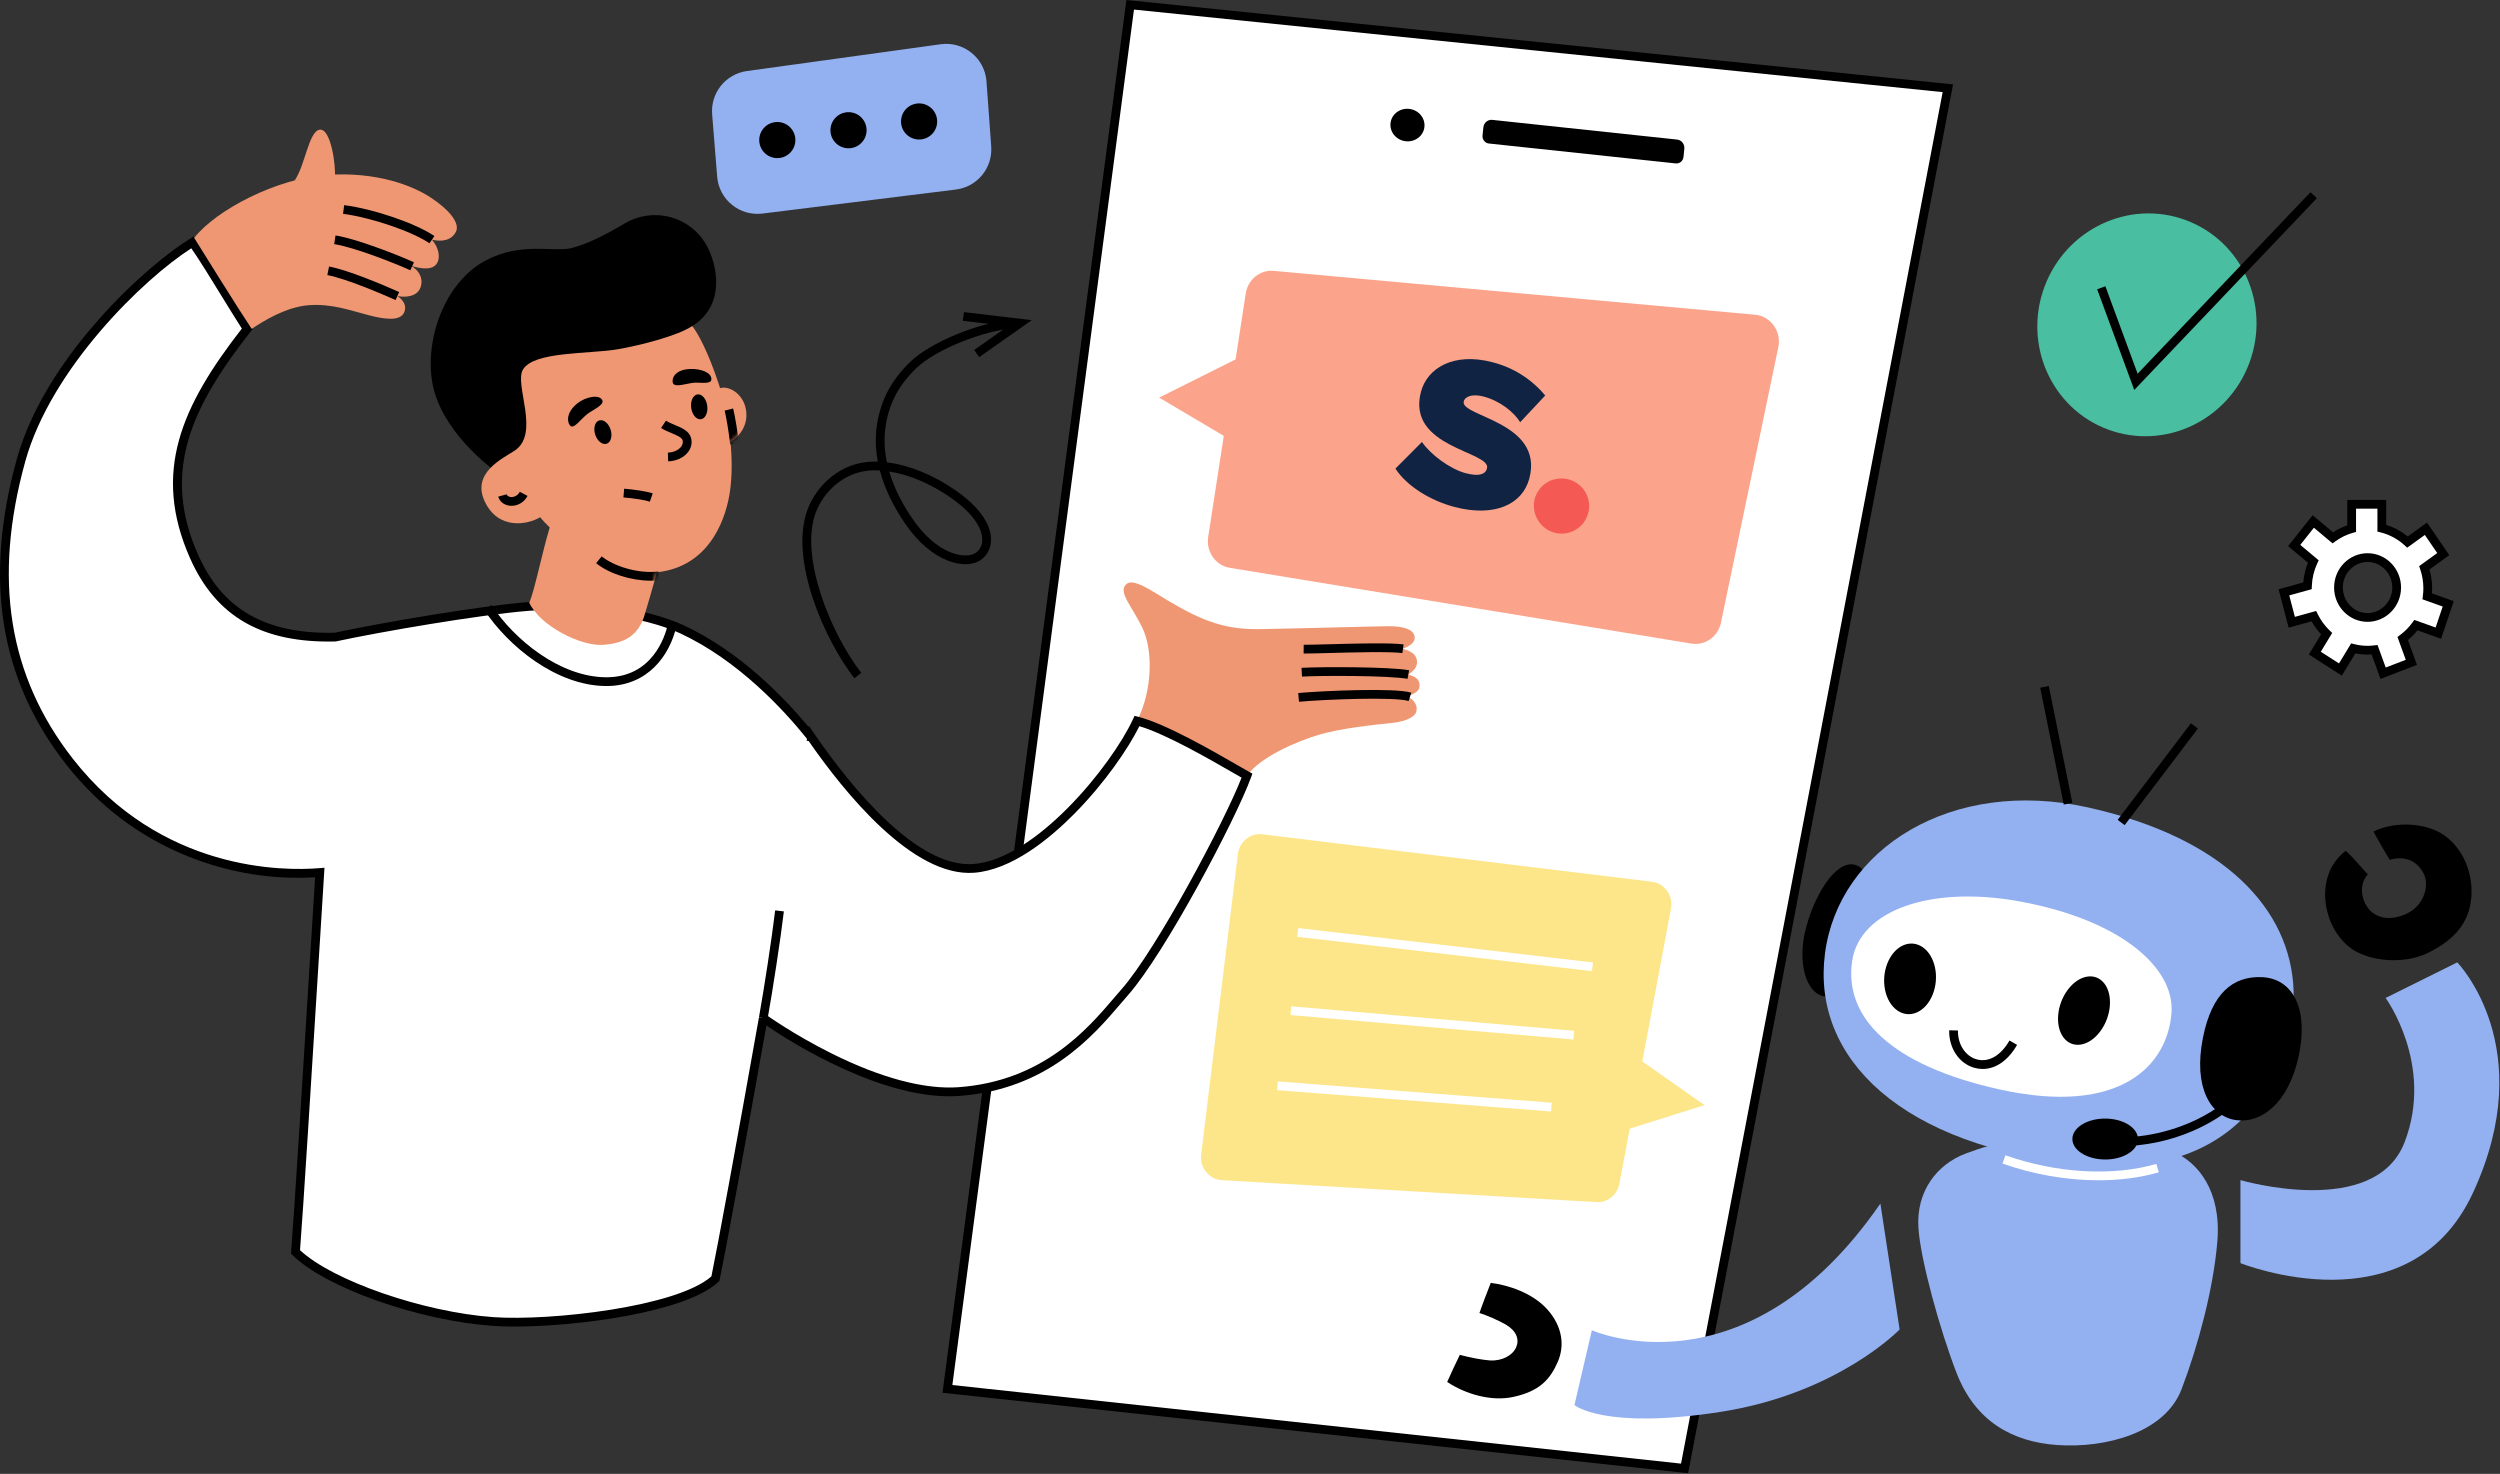 <svg width="631" height="372" viewBox="0 0 631 372" fill="none" xmlns="http://www.w3.org/2000/svg">
<rect x="0" y="0" width="631" height="372" fill="#333333" stroke="none"/>
<g clip-path="url(#clip0_4561_412)">
<path d="M285.26 1.208L491.64 22.275L425.191 370.625L239.132 350.557L285.26 1.208Z" fill="white"/>
<path d="M240.376 349.582L424.295 369.417L490.326 23.253L286.216 2.418L240.376 349.582ZM426.087 371.833L425.072 371.725L237.888 351.536L238.037 350.414L284.306 0L285.373 0.109L492.951 21.298L426.087 371.833Z" fill="black"/>
<path d="M359.527 32.024C359.298 34.28 357.196 35.905 354.829 35.653C352.465 35.401 350.734 33.367 350.964 31.111C351.193 28.854 353.298 27.229 355.662 27.481C358.026 27.733 359.757 29.767 359.527 32.024Z" fill="black"/>
<path d="M422.954 41.248L375.784 36.221C374.803 36.116 374.092 35.209 374.194 34.195L374.402 32.144C374.521 30.981 375.527 30.136 376.653 30.256L423.303 35.228C424.428 35.348 425.244 36.388 425.125 37.55L424.918 39.602C424.815 40.615 423.936 41.353 422.954 41.248Z" fill="black"/>
<path d="M443.001 79.442L321.493 68.364C318.056 68.051 314.971 70.538 314.426 74.06L311.86 90.709L292.57 100.36L308.882 110.012L304.944 135.544C304.372 139.25 306.816 142.732 310.403 143.321L426.916 162.443C430.362 163.01 433.636 160.691 434.371 157.167L448.849 87.636C449.679 83.643 446.939 79.801 443.001 79.442Z" fill="#FBA48B"/>
<g clip-path="url(#clip1_4561_412)">
<path fill-rule="evenodd" clip-rule="evenodd" d="M367.178 127.973C377.165 130.576 384.286 127.357 386.015 120.725C389.735 106.457 368.456 105.14 369.453 101.32C369.809 99.952 371.807 99.396 374.411 100.075C378.608 101.169 382.116 104.01 383.693 106.569L390.008 99.828C386.558 95.66 381.856 92.705 376.597 91.402C366.972 88.892 360.229 92.832 358.636 98.942C354.954 113.063 376.446 113.899 375.319 118.221C374.924 119.736 373.308 120.31 369.981 119.443C365.855 118.367 360.904 114.539 358.901 111.554L352.204 118.277C354.962 122.558 360.858 126.325 367.178 127.973Z" fill="#102342"/>
<path fill-rule="evenodd" clip-rule="evenodd" d="M392.433 134.482C393.77 134.814 395.176 134.746 396.473 134.285C397.771 133.824 398.902 132.991 399.725 131.891C400.547 130.79 401.025 129.471 401.097 128.1C401.169 126.728 400.833 125.365 400.131 124.182C399.429 122.999 398.392 122.048 397.15 121.449C395.909 120.85 394.518 120.63 393.153 120.816C391.788 121.002 390.509 121.586 389.477 122.494C388.445 123.403 387.706 124.595 387.353 125.922C386.908 127.726 387.19 129.632 388.14 131.233C389.09 132.833 390.631 134 392.433 134.482Z" fill="#F55953"/>
</g>
<path d="M430.229 278.93L414.526 267.919L421.754 229.367C422.371 226.081 420.153 222.947 416.937 222.555L318.615 210.574C315.579 210.203 312.82 212.437 312.435 215.571L303.167 291.4C302.763 294.71 305.155 297.682 308.379 297.872L402.957 303.414C405.739 303.577 408.211 301.589 408.742 298.759L411.344 284.883L430.229 278.93Z" fill="#FDE68A"/>
<path d="M401.815 245.118L327.422 236.44L327.679 234.243L402.069 242.924L401.815 245.118Z" fill="white"/>
<path d="M397.1 262.369L325.716 256.198L325.907 253.995L397.291 260.167L397.1 262.369Z" fill="white"/>
<path d="M391.485 280.535L322.343 275.157L322.517 272.952L391.656 278.33L391.485 280.535Z" fill="white"/>
<path d="M157.554 56.464C165.045 52.026 174.081 54.692 178.156 61.59C180.97 66.356 183.966 78.194 172.828 83.322C168.827 86.617 131.001 119.558 128.707 121.482C122.607 117.773 111.266 108.155 109.167 96.843C107.113 85.773 112.194 71.324 122.478 65.8C131.654 60.871 139.868 63.799 144.419 62.575C148.919 61.366 153.745 58.72 157.554 56.464Z" fill="black"/>
<path d="M286.979 181.977C291.005 174.037 290.972 163.902 288.348 158.491C285.652 152.93 282.361 149.669 284.073 147.635C285.782 145.601 290.366 148.973 295.202 151.833C303.761 156.896 309.44 158.911 317.901 158.792C325.652 158.682 348.127 158.049 350.538 158.052C354.127 158.057 356.56 158.79 356.997 160.434C357.437 162.078 355.819 163.057 354.113 163.742C355.842 164.303 357.514 164.964 357.658 166.912C357.777 168.565 356.433 169.637 355.457 170.256C357.155 170.746 358.314 171.362 358.311 173.084C358.308 174.955 355.637 175.513 355.018 175.834C356.912 176.353 357.89 178.139 357.481 179.639C357.18 180.739 355.28 182.071 351.31 182.475C347.339 182.878 338.253 183.815 332.728 185.498C327.203 187.179 318.073 191.062 314.741 195.78C310.624 193.419 289.52 183.404 286.979 181.977Z" fill="#EF9772"/>
<path d="M327.87 177.124L327.665 174.922C333.389 174.391 352.089 173.534 356.207 174.828L355.543 176.936C352.026 175.831 334.163 176.538 327.87 177.124Z" fill="black"/>
<path d="M355.258 171.343C350.577 170.48 333.76 170.494 328.622 170.768L328.506 168.559C333.715 168.28 350.834 168.28 355.659 169.17L355.258 171.343Z" fill="black"/>
<path d="M329.369 164.95H329.031L329.056 162.739C330.201 162.75 332.579 162.687 335.33 162.612C341.9 162.435 350.895 162.192 354.26 162.645L353.967 164.837C350.776 164.408 341.519 164.657 335.391 164.823C332.756 164.895 330.624 164.95 329.369 164.95Z" fill="black"/>
<path d="M286.979 181.977C281.499 193.809 262.079 217.972 245.76 219.183C229.44 220.391 210.87 194.887 204.838 186.148C204.799 186.419 204.749 186.75 204.69 187.126C204.743 186.781 204.793 186.455 204.838 186.148C196.703 175.903 185.147 164.892 172.091 158.825C162.807 154.511 145.4 152.101 133.213 153.082C120.703 154.088 95.361 158.474 84.596 160.804C67.975 161.202 55.81 155.829 48.995 140.477C39.816 119.799 46.089 103.805 62.395 82.993C57.974 76.143 52.19 66.189 48.59 61.177C38.266 67.422 12.446 90.407 5.312 116.164C-1.821 141.92 -1.154 168.28 17.513 192.187C35.027 214.617 60.645 221.877 80.715 220.219C78.265 259.583 75.432 305.677 74.584 315.964C82.823 324.208 106.674 332.3 124.469 333.549C138.93 334.566 171.872 330.998 180.574 322.724C182.302 314.416 187.482 286.016 192.649 256.98C192.649 256.983 220.564 277.056 241.988 275.513C265.912 273.792 277.429 257.762 283.88 250.443C293.143 239.939 311 206.119 314.741 195.779C310.433 193.389 295.062 184.017 286.979 181.977Z" fill="white"/>
<path d="M75.729 315.535C83.839 323.202 106.846 331.203 124.547 332.447C138.863 333.453 170.891 329.876 179.563 322.152C181.209 314.148 185.892 288.639 191.56 256.786L192.653 256.974L193.303 256.087C193.371 256.137 200.331 261.134 209.966 265.929C222.345 272.092 233.389 275.022 241.908 274.411C263.271 272.874 274.506 259.708 281.217 251.839C281.867 251.079 282.478 250.364 283.05 249.714C291.896 239.682 309.067 207.368 313.372 196.277C312.806 195.954 312.134 195.564 311.354 195.116C305.326 191.637 294.332 185.291 287.577 183.287C284.795 188.909 278.833 197.637 271.221 205.339C264.867 211.771 255.308 219.581 245.843 220.283C230.402 221.43 213.142 200.074 204.109 187.038L203.597 186.96C203.597 186.958 203.597 186.958 203.597 186.955C203.623 186.786 203.649 186.621 203.673 186.46C197.938 179.302 186.4 166.694 171.625 159.826C162.798 155.725 145.607 153.193 133.302 154.182C120.967 155.177 95.959 159.478 84.83 161.885L84.728 161.907L84.622 161.91C66.175 162.347 54.534 155.683 47.984 140.925C38.334 119.182 45.776 102.558 61.041 82.931C59.417 80.393 57.615 77.461 55.868 74.618C53.177 70.239 50.403 65.723 48.288 62.667C36.358 70.284 12.905 92.893 6.378 116.457C-1.831 146.096 2.096 170.646 18.385 191.507C40.677 220.056 71.66 219.86 80.624 219.119L81.898 219.012L80.875 235.484C78.729 270.03 76.511 305.732 75.729 315.535ZM129.841 334.821C127.831 334.821 125.995 334.765 124.392 334.652C105.659 333.337 82.019 324.968 73.802 316.746L73.44 316.384L73.482 315.873C74.222 306.901 76.481 270.525 78.667 235.345L79.533 221.416C68.915 222.093 57.955 220.319 47.747 216.264C35.397 211.356 24.931 203.485 16.641 192.867C-0.109 171.414 -4.163 146.228 4.247 115.869C8.213 101.547 17.682 88.796 24.927 80.62C33.981 70.403 43.025 63.251 48.018 60.231L48.893 59.702L49.489 60.532C51.708 63.622 54.781 68.624 57.754 73.461C59.648 76.544 61.607 79.733 63.325 82.394L63.752 83.055L63.266 83.675C48.183 102.927 40.703 119.069 50.007 140.029C56.136 153.837 67.088 160.089 84.465 159.702C95.702 157.278 120.739 152.977 133.124 151.98C145.965 150.949 163.285 153.514 172.557 157.822C186.694 164.392 197.901 176.019 204.107 183.495L204.15 183.205L205.727 185.49L206.003 185.838L205.997 185.88C214.777 198.535 231.37 219.139 245.677 218.08C261.33 216.919 280.509 193.314 285.976 181.513L286.36 180.681L287.25 180.905C294.191 182.657 306.075 189.517 312.46 193.201C313.654 193.892 314.6 194.436 315.28 194.812L316.102 195.271L315.781 196.155C311.962 206.705 294.133 240.486 284.709 251.176C284.151 251.812 283.542 252.522 282.901 253.274C275.963 261.405 264.352 275.013 242.068 276.616C223.263 277.973 199.731 263.135 193.438 258.856C187.817 290.416 183.212 315.472 181.657 322.948L181.586 323.288L181.336 323.525C173.293 331.173 145.969 334.821 129.841 334.821Z" fill="black"/>
<path d="M188.282 103.404C187.573 99.257 183.868 97.278 181.741 97.971C181.613 97.555 181.485 97.139 181.35 96.736C178.686 88.721 176.154 84.096 174.724 82.304C171.287 84.623 161.977 87.123 155.869 88.159C148.555 89.4 134.748 88.635 131.986 93.284C129.736 97.073 136.433 109.393 129.894 113.743C126.984 115.678 118.932 119.296 122.348 126.57C125.763 133.841 133.178 132.468 136.325 130.544C136.852 131.202 137.677 132.103 138.746 133.134C136.881 139.264 134.896 149.213 133.58 152.143C136.495 158.181 146.695 163.09 152.061 162.767C157.905 162.413 161.049 160.174 162.562 155.653C163.32 153.207 164.774 148.26 165.768 144.446C166.155 144.404 166.542 144.357 166.93 144.296C179.725 142.257 183.421 130.102 184.281 123.751C184.785 120.025 184.776 115.791 184.373 111.529C186.802 110.051 188.925 107.165 188.282 103.404Z" fill="#EF9772"/>
<path d="M143.886 107.409C144.774 108.442 146.438 105.949 148.163 104.562C149.465 103.514 152.569 102.262 152.035 101.038C151.329 99.42 147.732 100.162 145.685 101.838C142.892 104.123 143.093 106.486 143.886 107.409Z" fill="black"/>
<path d="M169.79 96.512C170.055 97.85 172.499 97.009 174.684 96.647C176.333 96.374 179.411 97.157 179.547 95.829C179.727 94.073 176.945 93.007 174.11 93.138C170.504 93.305 169.553 95.319 169.79 96.512Z" fill="black"/>
<path d="M154.118 108.445C154.633 110.073 154.179 111.665 153.104 112.005C152.029 112.345 150.74 111.303 150.225 109.678C149.71 108.053 150.164 106.458 151.239 106.118C152.314 105.778 153.603 106.82 154.118 108.445Z" fill="black"/>
<path d="M178.503 102.403C178.741 104.136 178.029 105.668 176.912 105.82C175.795 105.974 174.696 104.692 174.458 102.959C174.22 101.225 174.932 99.695 176.049 99.542C177.166 99.388 178.265 100.67 178.503 102.403Z" fill="black"/>
<path d="M168.639 116.446L168.571 114.238C169.974 114.194 171.258 113.619 171.921 112.737C172.187 112.383 172.469 111.82 172.297 111.151C172.104 110.399 170.856 109.88 169.534 109.332C168.624 108.954 167.684 108.564 166.857 108.014L168.087 106.173C168.732 106.607 169.571 106.953 170.382 107.29C172.147 108.022 173.973 108.78 174.44 110.601C174.744 111.787 174.478 113.016 173.689 114.067C172.616 115.493 170.729 116.383 168.639 116.446Z" fill="black"/>
<path d="M164.026 126.62C162.853 126.219 160.11 125.78 157.354 125.553L157.535 123.347C160.002 123.552 163.188 123.994 164.744 124.53L164.026 126.62Z" fill="black"/>
<path d="M129.129 127.664C128.965 127.664 128.8 127.653 128.635 127.637C127.199 127.474 126.097 126.595 125.761 125.34L127.897 124.768C128.041 125.304 128.689 125.417 128.884 125.439C129.588 125.517 130.619 125.224 131.197 124.135L133.152 125.169C132.328 126.722 130.786 127.664 129.129 127.664Z" fill="black"/>
<path d="M74.286 45.67C76.993 41.996 77.861 33.228 80.659 32.74C83.458 32.252 84.828 41.625 84.519 44.994C80.214 45.8 76.804 44.724 74.286 45.67Z" fill="#EF9772"/>
<path d="M49.013 60.042C54.552 52.985 69.82 45.024 82.405 44.152C95.169 43.267 104.145 46.866 108.702 49.852C113.258 52.839 116.136 56.249 115.102 58.43C113.99 60.778 111.36 61.06 109.019 60.491C110.799 62.587 111.076 64.837 110.436 66.201C109.416 68.377 106.205 67.863 103.669 67.057C105.923 68.281 106.947 70.504 106.091 72.662C105.168 74.992 102.08 75.095 100.298 74.721C101.674 75.632 102.753 77.048 102.035 78.802C101.065 81.174 96.968 80.576 93.141 79.58C88.165 78.287 83.647 76.596 77.916 77.033C72.112 77.474 66.502 81.056 63.514 82.993C60.855 79.056 50.203 62.011 49.013 60.042Z" fill="#EF9772"/>
<path d="M108.398 61.406C103.951 58.392 93.756 54.914 86.581 53.965L86.871 51.773C94.453 52.776 104.88 56.35 109.64 59.576L108.398 61.406Z" fill="black"/>
<path d="M103.565 68.22C99.459 66.351 89.278 62.364 84.352 61.615L84.684 59.429C89.823 60.211 100.281 64.296 104.482 66.207L103.565 68.22Z" fill="black"/>
<path d="M99.849 75.732C96.301 74.156 87.517 70.389 82.624 69.427L83.051 67.258C87.98 68.227 96.254 71.717 100.747 73.711L99.849 75.732Z" fill="black"/>
<path d="M153.067 173.153H152.911C140.449 173.062 128.268 163.131 122.225 153.947L124.073 152.731C129.804 161.443 141.277 170.856 152.927 170.942H153.071C164.638 170.942 167.859 160.708 168.573 157.56L170.73 158.049C169.072 165.365 163.561 173.153 153.067 173.153Z" fill="black"/>
<path d="M193.738 257.173L191.561 256.784C192.834 249.645 194.826 236.796 195.65 229.779L197.846 230.036C197.019 237.092 195.017 250.001 193.738 257.173Z" fill="black"/>
<mask id="mask0_4561_412" style="mask-type:luminance" maskUnits="userSpaceOnUse" x="121" y="82" width="68" height="81">
<path d="M188.282 103.404C187.573 99.257 183.868 97.278 181.741 97.971C181.613 97.555 181.485 97.139 181.35 96.736C178.686 88.721 176.154 84.096 174.724 82.304C171.287 84.623 161.977 87.123 155.869 88.159C148.555 89.4 134.748 88.635 131.986 93.284C129.736 97.073 136.433 109.393 129.894 113.743C126.984 115.678 118.932 119.296 122.348 126.57C125.763 133.841 133.178 132.468 136.325 130.544C136.852 131.202 137.677 132.103 138.746 133.134C136.881 139.264 134.896 149.213 133.58 152.143C136.495 158.181 146.695 163.09 152.061 162.767C157.905 162.413 161.049 160.174 162.562 155.653C163.32 153.207 164.774 148.26 165.768 144.446C166.155 144.404 166.542 144.357 166.93 144.296C179.725 142.257 183.421 130.102 184.281 123.751C184.785 120.025 184.776 115.791 184.373 111.529C186.802 110.051 188.925 107.165 188.282 103.404Z" fill="white"/>
</mask>
<g mask="url(#mask0_4561_412)">
<path d="M184.291 112.207C183.996 109.305 183.313 105.289 182.899 103.634L185.045 103.098C185.533 105.046 186.209 109.2 186.492 111.983L184.291 112.207Z" fill="black"/>
<path d="M164.221 146.565C159.309 146.565 153.721 144.822 150.46 142.135L151.866 140.43C154.756 142.807 160.903 144.885 166.187 144.241L166.454 146.436C165.734 146.524 164.986 146.565 164.221 146.565Z" fill="black"/>
</g>
<path d="M567.747 91.572C562.33 106.168 546.362 113.71 532.077 108.418C517.795 103.122 510.603 86.998 516.02 72.401C521.434 57.804 537.406 50.262 551.687 55.556C565.972 60.85 573.161 76.975 567.747 91.572Z" fill="#49BEA0"/>
<path d="M538.688 98.425L529.325 73.018L531.399 72.253L539.537 94.328L583.168 48.505L584.771 50.03L538.688 98.425Z" fill="black"/>
<path d="M590.23 148.29C590.23 144.117 593.518 140.737 597.574 140.737C601.631 140.737 604.919 144.117 604.919 148.29C604.919 152.461 601.631 155.843 597.574 155.843C593.518 155.843 590.23 152.461 590.23 148.29ZM609.78 157.786L615.44 159.807L617.934 152.411L612.633 150.521C612.716 149.854 612.763 149.177 612.763 148.489C612.763 146.671 612.459 144.929 611.906 143.307L616.679 139.855L612.301 133.454L607.659 136.81C605.834 135.143 603.619 133.924 601.169 133.311V127.283H593.559V133.424C591.826 133.91 590.216 134.706 588.79 135.751L583.87 131.622L579.056 137.683L583.876 141.729C583.002 143.597 582.485 145.67 582.399 147.862L576.46 149.506L578.44 157.062L584.012 155.52C584.827 157.184 585.925 158.679 587.241 159.937L584.263 164.851L590.72 168.991L593.952 163.659C595.113 163.952 596.325 164.11 597.574 164.11C598.174 164.11 598.766 164.071 599.347 163.999L601.504 169.919L608.629 167.175L606.442 161.169C607.717 160.224 608.845 159.083 609.78 157.786Z" fill="white"/>
<path d="M597.574 141.842C594.135 141.842 591.336 144.733 591.336 148.29C591.336 151.844 594.135 154.738 597.574 154.738C601.014 154.738 603.813 151.844 603.813 148.29C603.813 144.733 601.014 141.842 597.574 141.842ZM597.574 156.949C592.915 156.949 589.124 153.063 589.124 148.29C589.124 143.514 592.915 139.631 597.574 139.631C602.234 139.631 606.025 143.514 606.025 148.29C606.025 153.063 602.234 156.949 597.574 156.949ZM600.088 162.8L602.156 168.482L607.219 166.534L605.121 160.771L605.784 160.279C606.973 159.398 608.016 158.342 608.884 157.14L609.37 156.465L614.751 158.386L616.54 153.088L611.425 151.264L611.536 150.382C611.616 149.733 611.657 149.097 611.657 148.489C611.657 146.839 611.389 145.217 610.858 143.664L610.593 142.89L615.158 139.59L612.031 135.016L607.576 138.236L606.912 137.628C605.198 136.058 603.119 134.939 600.901 134.383L600.063 134.176V128.388H594.666V134.261L593.858 134.488C592.274 134.933 590.789 135.657 589.442 136.641L588.743 137.152L584.028 133.197L580.594 137.528L585.239 141.428L584.88 142.196C584.045 143.982 583.583 145.902 583.506 147.903L583.475 148.71L577.807 150.28L579.228 155.697L584.601 154.21L585.004 155.031C585.762 156.576 586.771 157.958 588.007 159.135L588.649 159.749L585.767 164.502L590.363 167.446L593.43 162.388L594.22 162.587C595.321 162.863 596.449 163.004 597.574 163.004C598.108 163.004 598.645 162.971 599.217 162.902L600.088 162.8ZM600.848 171.356L598.6 165.179C598.252 165.204 597.909 165.215 597.574 165.215C596.54 165.215 595.506 165.113 594.486 164.911L591.079 170.533L582.759 165.199L585.848 160.1C584.919 159.11 584.114 158.013 583.447 156.822L577.655 158.428L575.116 148.732L581.343 147.005C581.49 145.286 581.888 143.625 582.532 142.044L577.522 137.838L583.71 130.044L588.853 134.361C589.981 133.626 591.187 133.04 592.453 132.609V126.177H602.275V132.473C604.247 133.084 606.102 134.082 607.72 135.403L612.575 131.893L618.2 140.121L613.2 143.736C613.645 145.278 613.869 146.872 613.869 148.489C613.869 148.907 613.853 149.335 613.82 149.772L619.33 151.737L616.128 161.225L610.172 159.099C609.453 159.997 608.643 160.815 607.756 161.545L610.04 167.816L600.848 171.356Z" fill="black"/>
<path d="M188.523 17.928L237.409 11.171C243.252 10.364 248.561 14.659 248.987 20.539L250.182 36.976C250.577 42.394 246.653 47.171 241.259 47.84L192.446 53.899C186.679 54.615 181.478 50.381 181.012 44.591L179.746 28.852C179.312 23.462 183.163 18.669 188.523 17.928Z" fill="#93B1F0"/>
<path d="M200.69 34.602C201.104 37.085 199.426 39.435 196.941 39.849C194.457 40.264 192.106 38.586 191.692 36.103C191.277 33.62 192.955 31.27 195.44 30.856C197.924 30.441 200.275 32.118 200.69 34.602Z" fill="black"/>
<path d="M218.664 32.12C219.079 34.604 217.401 36.953 214.916 37.367C212.432 37.782 210.081 36.105 209.666 33.621C209.252 31.138 210.93 28.789 213.415 28.374C215.899 27.96 218.25 29.637 218.664 32.12Z" fill="black"/>
<path d="M236.478 29.908C236.892 32.391 235.214 34.74 232.731 35.155C230.245 35.57 227.895 33.892 227.48 31.409C227.065 28.926 228.744 26.576 231.229 26.162C233.713 25.747 236.063 27.424 236.478 29.908Z" fill="black"/>
<path d="M224.444 119.008C225.785 123.602 228.074 127.686 230.229 130.834C236.68 140.264 243.537 140.93 245.846 139.775C247.054 139.173 247.806 138.001 247.914 136.558C248.028 135.021 247.491 130.884 240.067 125.68C235.015 122.137 229.499 119.801 224.444 119.008ZM215.636 171.191C208.13 161.515 199.173 141.323 203.788 128.703C206.012 122.623 212.118 116.496 220.75 116.496H220.785C221.044 116.496 221.304 116.502 221.565 116.51C220.987 113.461 220.847 110.239 221.387 106.939C222.389 100.81 225.077 95.821 229.844 91.241C234.68 86.595 247.165 81.027 257.349 80.465L257.47 82.673C248.05 83.192 235.925 88.466 231.379 92.835C226.913 97.125 224.505 101.585 223.57 107.298C223.039 110.532 223.227 113.702 223.86 116.695C229.504 117.397 235.714 119.926 241.336 123.87C249.391 129.516 250.298 134.344 250.121 136.724C249.958 138.927 248.73 140.806 246.836 141.754C243.432 143.454 235.419 142.334 228.404 132.084C226.003 128.576 223.451 123.964 222.074 118.748C221.637 118.721 221.207 118.707 220.78 118.707H220.75C213.186 118.707 207.826 124.107 205.866 129.464C201.726 140.781 209.895 160.183 217.385 169.834L215.636 171.191Z" fill="black"/>
<path d="M247.153 90.142L245.879 88.335L254.412 82.326L243.036 80.973L243.299 78.778L260.404 80.812L247.153 90.142Z" fill="black"/>
<path d="M521.34 286.756C532.589 286.566 542.535 288.174 548.577 290.734C554.643 293.304 560.729 300.426 559.656 313.358C558.68 325.167 554.834 339.655 550.617 350.66C546.4 361.665 531.455 365.556 519.319 364.73C507.786 363.945 498.522 358.63 493.836 346.536C489.624 335.664 484.738 317.981 484.213 309.961C483.596 300.531 489.008 293.851 496.136 291.156C504.437 288.014 511.51 286.925 521.34 286.756Z" fill="#93B1F0"/>
<path d="M365.269 348.808C366.115 346.857 367.63 343.662 368.459 341.965C370.981 342.65 374.28 343.261 376.044 343.372C379.158 343.565 381.801 342.089 382.689 340.036C383.532 338.085 382.769 335.921 380.09 334.34C378.336 333.306 375.115 331.902 373.412 331.408C373.968 329.686 375.558 325.642 376.263 323.804C380.341 324.285 386.756 326.206 390.605 330.567C394.452 334.929 394.93 339.751 393.158 343.786C391.194 348.261 388.512 351.152 381.956 352.583C376.556 353.763 370.072 351.986 365.269 348.808Z" fill="black"/>
<path d="M620.212 242.904L602.128 251.883C602.128 251.883 614.427 268.684 606.934 288.257C599.437 307.833 565.487 297.858 565.487 297.858V318.81C565.487 318.81 607.993 335.912 624.152 301.122C641.218 264.381 620.212 242.904 620.212 242.904Z" fill="#93B1F0"/>
<path d="M468.752 218.473C464.229 216.447 458.618 224.213 455.939 233.792C453.389 242.915 455.87 251.273 460.991 251.546C466.109 251.817 470.702 241.661 471.894 235.906C473.818 226.606 472.123 219.979 468.752 218.473Z" fill="black"/>
<path d="M578.901 250.084C578.243 229.574 561.531 211.48 527.077 203.811C492.621 196.141 464.071 214.219 460.626 240.646C457.181 267.073 479.915 289.517 526.018 294.008C569.926 298.287 579.355 264.179 578.901 250.084Z" fill="#93B1F0"/>
<path d="M535.163 289.288C532.583 289.288 530.061 289.05 527.658 288.569L528.092 286.4C542.9 289.374 563.5 282.321 570.567 267.081L572.575 268.01C569.135 275.422 562.347 281.616 553.457 285.452C547.606 287.975 541.229 289.288 535.163 289.288Z" fill="black"/>
<path d="M536.26 208.263L534.499 206.928L552.984 182.552L554.748 183.887L536.26 208.263Z" fill="black"/>
<path d="M520.889 203.073L514.949 173.581L517.12 173.147L523.057 202.636L520.889 203.073Z" fill="black"/>
<path d="M548.087 255.639C548.931 244.336 535.354 232.162 509.647 227.499C487.232 223.431 469.497 229.787 467.514 242.396C465.269 256.681 477.123 268.87 504.722 274.975C535.456 281.773 547.111 268.676 548.087 255.639Z" fill="white"/>
<path d="M521.907 249.822C519.078 253.608 518.619 259.031 520.881 261.933C523.143 264.832 527.268 264.113 530.097 260.327C532.926 256.538 533.387 251.118 531.126 248.216C528.864 245.317 524.735 246.036 521.907 249.822Z" fill="black"/>
<path d="M476.393 243.098C474.623 247.506 475.743 252.854 478.893 255.045C482.045 257.237 486.035 255.441 487.805 251.032C489.577 246.624 488.457 241.276 485.305 239.085C482.153 236.893 478.163 238.69 476.393 243.098Z" fill="black"/>
<path d="M500.436 269.809C499.744 269.809 499.045 269.713 498.345 269.519C494.493 268.455 491.875 264.558 491.974 260.045L494.187 260.095C494.109 263.594 496.061 266.595 498.937 267.388C501.934 268.217 505.02 266.437 507.188 262.626L509.113 263.721C506.878 267.645 503.74 269.809 500.436 269.809Z" fill="black"/>
<path d="M539.62 287.514C539.612 290.369 535.901 292.671 531.331 292.66C526.76 292.646 523.06 290.324 523.068 287.472C523.077 284.617 526.787 282.315 531.358 282.326C535.929 282.34 539.629 284.662 539.62 287.514Z" fill="black"/>
<path d="M556.036 261.847C558.312 250.524 563.693 246.444 570.647 246.621C578.838 246.831 582.77 254.81 580.157 266.689C577.543 278.57 570.7 283.586 564.39 282.721C558.083 281.853 553.473 274.601 556.036 261.847Z" fill="black"/>
<path d="M529.669 297.903C521.741 297.903 513.327 296.474 505.43 293.677L506.168 291.593C519.031 296.15 533.272 296.963 544.263 293.771L544.882 295.893C540.251 297.239 535.072 297.903 529.669 297.903Z" fill="white"/>
<path d="M401.782 335.758C401.782 335.758 440.571 353.133 474.607 303.776L479.462 335.561C479.462 335.561 463.917 351.718 434.371 356.342C404.826 360.966 397.391 354.637 397.391 354.637L401.782 335.758Z" fill="#93B1F0"/>
<path d="M592.041 214.755C593.929 216.322 596.542 219.622 597.632 220.673C595.074 223.533 596.158 228.027 598.522 230.086C600.751 232.029 604.072 232.264 607.619 230.522C611.872 228.436 613.313 223.37 611.659 220.327C609.721 216.751 606.331 216.074 603.165 217.019C601.862 214.902 599.642 211.024 599.061 209.875C605.181 206.959 612.389 208.073 616.081 210.286C621.86 213.752 624.498 220.968 623.676 227.306C622.888 233.364 619.142 237.393 612.793 240.516C606.605 243.559 597.408 242.694 592.837 238.933C588.161 235.083 586.48 228.928 586.931 224.301C587.379 219.672 589.505 216.729 592.041 214.755Z" fill="black"/>
</g>
<defs>
<clipPath id="clip0_4561_412">
<rect width="631" height="372" fill="white"/>
</clipPath>
<clipPath id="clip1_4561_412">
<rect width="50" height="38" fill="white" transform="translate(360.285 87.01) rotate(14.613)"/>
</clipPath>
</defs>
</svg>
